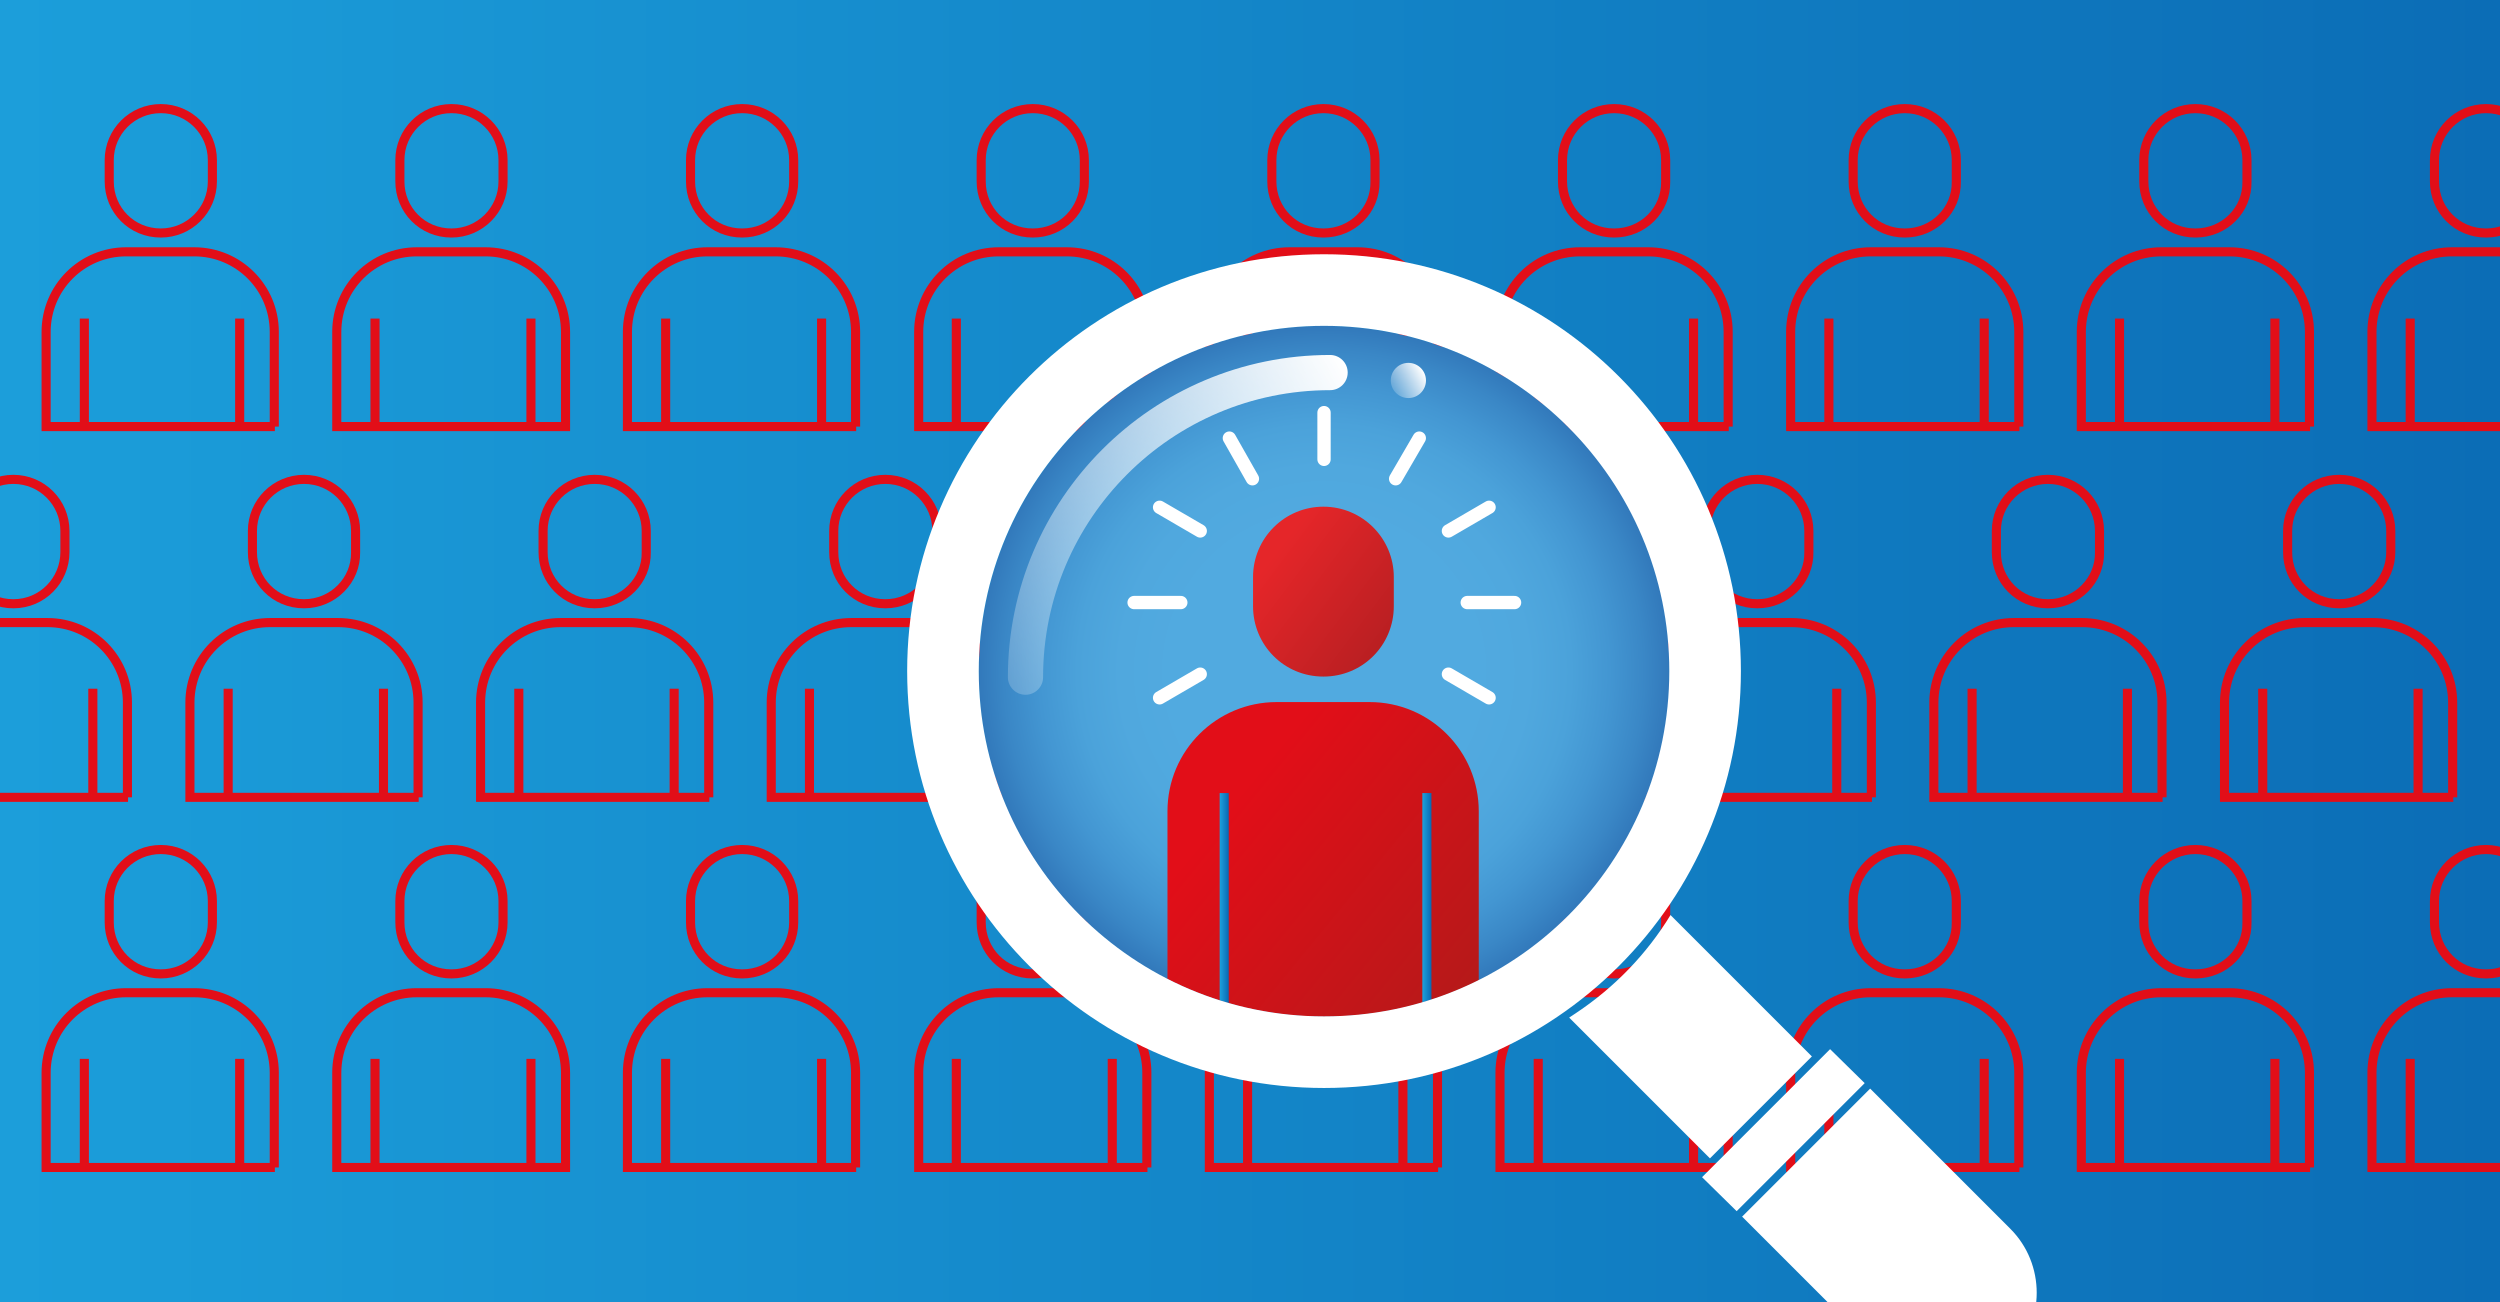 <svg xmlns="http://www.w3.org/2000/svg" xmlns:xlink="http://www.w3.org/1999/xlink" id="Ebene_1" x="0px" y="0px" viewBox="0 0 412 214.6" style="enable-background:new 0 0 412 214.6;" xml:space="preserve"><rect x="0" y="0" width="412" height="214.6" fill="#333333" stroke="none"/><style type="text/css">	.st0{fill:url(#SVGID_1_);}	.st1{clip-path:url(#SVGID_00000067207543939484089570000001928625865393483421_);}	.st2{fill:none;stroke:#E20E18;stroke-width:1.5;stroke-miterlimit:10;}	.st3{fill:#FFFFFF;}	.st4{clip-path:url(#SVGID_00000127002490637674715240000014524373483229586848_);}	.st5{fill:url(#SVGID_00000004521647671419661430000009799555260229218711_);}	.st6{fill:url(#SVGID_00000121251742085362672270000007565457287570407563_);}	.st7{fill:url(#SVGID_00000160165263410616620310000005720909115896129723_);}	.st8{fill:url(#SVGID_00000024707824259682587950000004997731307284854935_);}	.st9{fill:none;stroke:#FFFFFF;stroke-width:2.195;stroke-linecap:round;stroke-linejoin:round;stroke-miterlimit:10;}	.st10{fill:url(#SVGID_00000065035608011178347800000016973079138578528685_);}	.st11{fill:url(#SVGID_00000070097320893720226600000013722749707513020828_);}</style><linearGradient id="SVGID_1_" gradientUnits="userSpaceOnUse" x1="-31" y1="86.678" x2="443.644" y2="86.678">	<stop offset="0" style="stop-color:#1DA2DD"></stop>	<stop offset="1" style="stop-color:#0A69B3"></stop></linearGradient><rect x="-31" y="-150.6" class="st0" width="474.6" height="474.6"></rect><g>	<defs>		<rect id="SVGID_00000181056053953809843570000009474183963234265756_" x="-37" y="0.2" width="485" height="215.3"></rect>	</defs>	<clipPath id="SVGID_00000000205815890509096460000002608072904903529650_">		<use xlink:href="#SVGID_00000181056053953809843570000009474183963234265756_" style="overflow:visible;"></use>	</clipPath>	<g style="clip-path:url(#SVGID_00000000205815890509096460000002608072904903529650_);">		<g>			<path class="st2" d="M45.3,70.3H7.6V54.7c0-7.3,5.9-13.2,13.2-13.2h11.2c7.3,0,13.2,5.9,13.2,13.2V70.3z"></path>			<path class="st2" d="M26.5,38.4c-4.8,0-8.5-3.8-8.5-8.5v-3.5c0-4.7,3.8-8.5,8.5-8.5h0c4.7,0,8.5,3.8,8.5,8.5v3.5    C35,34.6,31.2,38.4,26.5,38.4z"></path>			<line class="st2" x1="13.9" y1="70.3" x2="13.9" y2="52.5"></line>			<line class="st2" x1="39.5" y1="52.5" x2="39.5" y2="70.3"></line>		</g>		<g>			<path class="st2" d="M93.2,70.3H55.5V54.7c0-7.3,5.9-13.2,13.2-13.2H80c7.3,0,13.2,5.9,13.2,13.2V70.3z"></path>			<path class="st2" d="M74.4,38.4c-4.8,0-8.5-3.8-8.5-8.5v-3.5c0-4.7,3.8-8.5,8.5-8.5l0,0c4.7,0,8.5,3.8,8.5,8.5v3.5    C82.9,34.6,79.1,38.4,74.4,38.4z"></path>			<line class="st2" x1="61.8" y1="70.3" x2="61.8" y2="52.5"></line>			<line class="st2" x1="87.5" y1="52.5" x2="87.5" y2="70.3"></line>		</g>		<g>			<path class="st2" d="M141.1,70.3h-37.7V54.7c0-7.3,5.9-13.2,13.2-13.2h11.2c7.3,0,13.2,5.9,13.2,13.2V70.3z"></path>			<path class="st2" d="M122.3,38.4c-4.8,0-8.5-3.8-8.5-8.5v-3.5c0-4.7,3.8-8.5,8.5-8.5l0,0c4.7,0,8.5,3.8,8.5,8.5v3.5    C130.8,34.6,127.1,38.4,122.3,38.4z"></path>			<line class="st2" x1="109.7" y1="70.3" x2="109.7" y2="52.5"></line>			<line class="st2" x1="135.4" y1="52.5" x2="135.4" y2="70.3"></line>		</g>		<g>			<path class="st2" d="M189.1,70.3h-37.7V54.7c0-7.3,5.9-13.2,13.2-13.2h11.2c7.3,0,13.2,5.9,13.2,13.2V70.3z"></path>			<path class="st2" d="M170.2,38.4c-4.8,0-8.5-3.8-8.5-8.5v-3.5c0-4.7,3.8-8.5,8.5-8.5l0,0c4.7,0,8.5,3.8,8.5,8.5v3.5    C178.7,34.6,175,38.4,170.2,38.4z"></path>			<line class="st2" x1="157.6" y1="70.3" x2="157.6" y2="52.5"></line>			<line class="st2" x1="183.3" y1="52.5" x2="183.3" y2="70.3"></line>		</g>		<g>			<path class="st2" d="M237,70.3h-37.7V54.7c0-7.3,5.9-13.2,13.2-13.2h11.2c7.3,0,13.2,5.9,13.2,13.2V70.3z"></path>			<path class="st2" d="M218.1,38.4c-4.8,0-8.5-3.8-8.5-8.5v-3.5c0-4.7,3.8-8.5,8.5-8.5l0,0c4.7,0,8.5,3.8,8.5,8.5v3.5    C226.7,34.6,222.9,38.4,218.1,38.4z"></path>			<line class="st2" x1="205.6" y1="70.3" x2="205.6" y2="52.5"></line>			<line class="st2" x1="231.2" y1="52.5" x2="231.2" y2="70.3"></line>		</g>		<g>			<path class="st2" d="M284.9,70.3h-37.7V54.7c0-7.3,5.9-13.2,13.2-13.2h11.2c7.3,0,13.2,5.9,13.2,13.2V70.3z"></path>			<path class="st2" d="M266,38.4c-4.8,0-8.5-3.8-8.5-8.5v-3.5c0-4.7,3.8-8.5,8.5-8.5l0,0c4.7,0,8.5,3.8,8.5,8.5v3.5    C274.6,34.6,270.8,38.4,266,38.4z"></path>			<line class="st2" x1="253.5" y1="70.3" x2="253.5" y2="52.5"></line>			<line class="st2" x1="279.1" y1="52.5" x2="279.1" y2="70.3"></line>		</g>		<g>			<path class="st2" d="M332.8,70.3h-37.7V54.7c0-7.3,5.9-13.2,13.2-13.2h11.2c7.3,0,13.2,5.9,13.2,13.2V70.3z"></path>			<path class="st2" d="M313.9,38.4c-4.8,0-8.5-3.8-8.5-8.5v-3.5c0-4.7,3.8-8.5,8.5-8.5l0,0c4.7,0,8.5,3.8,8.5,8.5v3.5    C322.5,34.6,318.7,38.4,313.9,38.4z"></path>			<line class="st2" x1="301.4" y1="70.3" x2="301.4" y2="52.5"></line>			<line class="st2" x1="327" y1="52.5" x2="327" y2="70.3"></line>		</g>		<g>			<path class="st2" d="M380.7,70.3H343V54.7c0-7.3,5.9-13.2,13.2-13.2h11.2c7.3,0,13.2,5.9,13.2,13.2V70.3z"></path>			<path class="st2" d="M361.8,38.4c-4.8,0-8.5-3.8-8.5-8.5v-3.5c0-4.7,3.8-8.5,8.5-8.5l0,0c4.7,0,8.5,3.8,8.5,8.5v3.5    C370.4,34.6,366.6,38.4,361.8,38.4z"></path>			<line class="st2" x1="349.3" y1="70.3" x2="349.3" y2="52.5"></line>			<line class="st2" x1="374.9" y1="52.5" x2="374.9" y2="70.3"></line>		</g>		<g>			<path class="st2" d="M428.6,70.3h-37.7V54.7c0-7.3,5.9-13.2,13.2-13.2h11.2c7.3,0,13.2,5.9,13.2,13.2V70.3z"></path>			<path class="st2" d="M409.7,38.4c-4.8,0-8.5-3.8-8.5-8.5v-3.5c0-4.7,3.8-8.5,8.5-8.5h0c4.7,0,8.5,3.8,8.5,8.5v3.5    C418.3,34.6,414.5,38.4,409.7,38.4z"></path>			<line class="st2" x1="397.2" y1="70.3" x2="397.2" y2="52.5"></line>			<line class="st2" x1="422.8" y1="52.5" x2="422.8" y2="70.3"></line>		</g>	</g>	<g style="clip-path:url(#SVGID_00000000205815890509096460000002608072904903529650_);">		<g>			<path class="st2" d="M45.3,192.4H7.6v-15.6c0-7.3,5.9-13.2,13.2-13.2h11.2c7.3,0,13.2,5.9,13.2,13.2V192.4z"></path>			<path class="st2" d="M26.5,160.5c-4.8,0-8.5-3.8-8.5-8.5v-3.5c0-4.7,3.8-8.5,8.5-8.5h0c4.7,0,8.5,3.8,8.5,8.5v3.5    C35,156.7,31.2,160.5,26.5,160.5z"></path>			<line class="st2" x1="13.9" y1="192.4" x2="13.9" y2="174.5"></line>			<line class="st2" x1="39.5" y1="174.5" x2="39.5" y2="192.4"></line>		</g>		<g>			<path class="st2" d="M93.2,192.4H55.5v-15.6c0-7.3,5.9-13.2,13.2-13.2H80c7.3,0,13.2,5.9,13.2,13.2V192.4z"></path>			<path class="st2" d="M74.4,160.5c-4.8,0-8.5-3.8-8.5-8.5v-3.5c0-4.7,3.8-8.5,8.5-8.5l0,0c4.7,0,8.5,3.8,8.5,8.5v3.5    C82.9,156.7,79.1,160.5,74.4,160.5z"></path>			<line class="st2" x1="61.8" y1="192.4" x2="61.8" y2="174.5"></line>			<line class="st2" x1="87.5" y1="174.5" x2="87.5" y2="192.4"></line>		</g>		<g>			<path class="st2" d="M141.1,192.4h-37.7v-15.6c0-7.3,5.9-13.2,13.2-13.2h11.2c7.3,0,13.2,5.9,13.2,13.2V192.4z"></path>			<path class="st2" d="M122.3,160.5c-4.8,0-8.5-3.8-8.5-8.5v-3.5c0-4.7,3.8-8.5,8.5-8.5l0,0c4.7,0,8.5,3.8,8.5,8.5v3.5    C130.8,156.7,127.1,160.5,122.3,160.5z"></path>			<line class="st2" x1="109.7" y1="192.4" x2="109.7" y2="174.5"></line>			<line class="st2" x1="135.4" y1="174.5" x2="135.4" y2="192.4"></line>		</g>		<g>			<path class="st2" d="M189.1,192.4h-37.7v-15.6c0-7.3,5.9-13.2,13.2-13.2h11.2c7.3,0,13.2,5.9,13.2,13.2V192.4z"></path>			<path class="st2" d="M170.2,160.5c-4.8,0-8.5-3.8-8.5-8.5v-3.5c0-4.7,3.8-8.5,8.5-8.5l0,0c4.7,0,8.5,3.8,8.5,8.5v3.5    C178.7,156.7,175,160.5,170.2,160.5z"></path>			<line class="st2" x1="157.6" y1="192.4" x2="157.6" y2="174.5"></line>			<line class="st2" x1="183.3" y1="174.5" x2="183.3" y2="192.4"></line>		</g>		<g>			<path class="st2" d="M237,192.4h-37.7v-15.6c0-7.3,5.9-13.2,13.2-13.2h11.2c7.3,0,13.2,5.9,13.2,13.2V192.4z"></path>			<path class="st2" d="M218.1,160.5c-4.8,0-8.5-3.8-8.5-8.5v-3.5c0-4.7,3.8-8.5,8.5-8.5l0,0c4.7,0,8.5,3.8,8.5,8.5v3.5    C226.7,156.7,222.9,160.5,218.1,160.5z"></path>			<line class="st2" x1="205.6" y1="192.4" x2="205.6" y2="174.5"></line>			<line class="st2" x1="231.2" y1="174.5" x2="231.2" y2="192.4"></line>		</g>		<g>			<path class="st2" d="M284.9,192.4h-37.7v-15.6c0-7.3,5.9-13.2,13.2-13.2h11.2c7.3,0,13.2,5.9,13.2,13.2V192.4z"></path>			<path class="st2" d="M266,160.5c-4.8,0-8.5-3.8-8.5-8.5v-3.5c0-4.7,3.8-8.5,8.5-8.5l0,0c4.7,0,8.5,3.8,8.5,8.5v3.5    C274.6,156.7,270.8,160.5,266,160.5z"></path>			<line class="st2" x1="253.5" y1="192.4" x2="253.5" y2="174.5"></line>			<line class="st2" x1="279.1" y1="174.5" x2="279.1" y2="192.4"></line>		</g>		<g>			<path class="st2" d="M332.8,192.4h-37.7v-15.6c0-7.3,5.9-13.2,13.2-13.2h11.2c7.3,0,13.2,5.9,13.2,13.2V192.4z"></path>			<path class="st2" d="M313.9,160.5c-4.8,0-8.5-3.8-8.5-8.5v-3.5c0-4.7,3.8-8.5,8.5-8.5l0,0c4.7,0,8.5,3.8,8.5,8.5v3.5    C322.5,156.7,318.7,160.5,313.9,160.5z"></path>			<line class="st2" x1="301.4" y1="192.4" x2="301.4" y2="174.5"></line>			<line class="st2" x1="327" y1="174.5" x2="327" y2="192.4"></line>		</g>		<g>			<path class="st2" d="M380.7,192.4H343v-15.6c0-7.3,5.9-13.2,13.2-13.2h11.2c7.3,0,13.2,5.9,13.2,13.2V192.4z"></path>			<path class="st2" d="M361.8,160.5c-4.8,0-8.5-3.8-8.5-8.5v-3.5c0-4.7,3.8-8.5,8.5-8.5l0,0c4.7,0,8.5,3.8,8.5,8.5v3.5    C370.4,156.7,366.6,160.5,361.8,160.5z"></path>			<line class="st2" x1="349.3" y1="192.4" x2="349.3" y2="174.5"></line>			<line class="st2" x1="374.9" y1="174.5" x2="374.9" y2="192.4"></line>		</g>		<g>			<path class="st2" d="M428.6,192.4h-37.7v-15.6c0-7.3,5.9-13.2,13.2-13.2h11.2c7.3,0,13.2,5.9,13.2,13.2V192.4z"></path>			<path class="st2" d="M409.7,160.5c-4.8,0-8.5-3.8-8.5-8.5v-3.5c0-4.7,3.8-8.5,8.5-8.5h0c4.7,0,8.5,3.8,8.5,8.5v3.5    C418.3,156.7,414.5,160.5,409.7,160.5z"></path>			<line class="st2" x1="397.2" y1="192.4" x2="397.2" y2="174.5"></line>			<line class="st2" x1="422.8" y1="174.5" x2="422.8" y2="192.4"></line>		</g>	</g>	<g style="clip-path:url(#SVGID_00000000205815890509096460000002608072904903529650_);">		<g>			<path class="st2" d="M21.1,131.4h-37.7v-15.6c0-7.3,5.9-13.2,13.2-13.2H7.8c7.3,0,13.2,5.9,13.2,13.2V131.4z"></path>			<path class="st2" d="M2.2,99.5c-4.8,0-8.5-3.8-8.5-8.5v-3.5c0-4.7,3.8-8.5,8.5-8.5l0,0c4.7,0,8.5,3.8,8.5,8.5v3.5    C10.7,95.6,7,99.5,2.2,99.5z"></path>			<line class="st2" x1="-10.4" y1="131.4" x2="-10.4" y2="113.5"></line>			<line class="st2" x1="15.3" y1="113.5" x2="15.3" y2="131.4"></line>		</g>		<g>			<path class="st2" d="M69,131.4H31.3v-15.6c0-7.3,5.9-13.2,13.2-13.2h11.2c7.3,0,13.2,5.9,13.2,13.2V131.4z"></path>			<path class="st2" d="M50.1,99.5c-4.8,0-8.5-3.8-8.5-8.5v-3.5c0-4.7,3.8-8.5,8.5-8.5l0,0c4.7,0,8.5,3.8,8.5,8.5v3.5    C58.7,95.6,54.9,99.5,50.1,99.5z"></path>			<line class="st2" x1="37.6" y1="131.4" x2="37.6" y2="113.5"></line>			<line class="st2" x1="63.2" y1="113.5" x2="63.2" y2="131.4"></line>		</g>		<g>			<path class="st2" d="M116.9,131.4H79.2v-15.6c0-7.3,5.9-13.2,13.2-13.2h11.2c7.3,0,13.2,5.9,13.2,13.2V131.4z"></path>			<path class="st2" d="M98,99.5c-4.8,0-8.5-3.8-8.5-8.5v-3.5c0-4.7,3.8-8.5,8.5-8.5h0c4.7,0,8.5,3.8,8.5,8.5v3.5    C106.6,95.6,102.8,99.5,98,99.5z"></path>			<line class="st2" x1="85.5" y1="131.4" x2="85.5" y2="113.5"></line>			<line class="st2" x1="111.1" y1="113.5" x2="111.1" y2="131.4"></line>		</g>		<g>			<path class="st2" d="M164.8,131.4h-37.7v-15.6c0-7.3,5.9-13.2,13.2-13.2h11.2c7.3,0,13.2,5.9,13.2,13.2V131.4z"></path>			<path class="st2" d="M145.9,99.5c-4.8,0-8.5-3.8-8.5-8.5v-3.5c0-4.7,3.8-8.5,8.5-8.5l0,0c4.7,0,8.5,3.8,8.5,8.5v3.5    C154.5,95.6,150.7,99.5,145.9,99.5z"></path>			<line class="st2" x1="133.4" y1="131.4" x2="133.4" y2="113.5"></line>			<line class="st2" x1="159" y1="113.5" x2="159" y2="131.4"></line>		</g>		<g>			<path class="st2" d="M212.7,131.4H175v-15.6c0-7.3,5.9-13.2,13.2-13.2h11.2c7.3,0,13.2,5.9,13.2,13.2V131.4z"></path>			<path class="st2" d="M193.8,99.5c-4.8,0-8.5-3.8-8.5-8.5v-3.5c0-4.7,3.8-8.5,8.5-8.5l0,0c4.7,0,8.5,3.8,8.5,8.5v3.5    C202.4,95.6,198.6,99.5,193.8,99.5z"></path>			<line class="st2" x1="181.3" y1="131.4" x2="181.3" y2="113.5"></line>			<line class="st2" x1="206.9" y1="113.5" x2="206.9" y2="131.4"></line>		</g>		<g>			<path class="st2" d="M260.6,131.4h-37.7v-15.6c0-7.3,5.9-13.2,13.2-13.2h11.2c7.3,0,13.2,5.9,13.2,13.2V131.4z"></path>			<path class="st2" d="M241.7,99.5c-4.8,0-8.5-3.8-8.5-8.5v-3.5c0-4.7,3.8-8.5,8.5-8.5h0c4.7,0,8.5,3.8,8.5,8.5v3.5    C250.3,95.6,246.5,99.5,241.7,99.5z"></path>			<line class="st2" x1="229.2" y1="131.4" x2="229.2" y2="113.5"></line>			<line class="st2" x1="254.8" y1="113.5" x2="254.8" y2="131.4"></line>		</g>		<g>			<path class="st2" d="M308.5,131.4h-37.7v-15.6c0-7.3,5.9-13.2,13.2-13.2h11.2c7.3,0,13.2,5.9,13.2,13.2V131.4z"></path>			<path class="st2" d="M289.6,99.5c-4.8,0-8.5-3.8-8.5-8.5v-3.5c0-4.7,3.8-8.5,8.5-8.5l0,0c4.7,0,8.5,3.8,8.5,8.5v3.5    C298.2,95.6,294.4,99.5,289.6,99.5z"></path>			<line class="st2" x1="277.1" y1="131.4" x2="277.1" y2="113.5"></line>			<line class="st2" x1="302.7" y1="113.5" x2="302.7" y2="131.4"></line>		</g>		<g>			<path class="st2" d="M356.4,131.4h-37.7v-15.6c0-7.3,5.9-13.2,13.2-13.2h11.2c7.3,0,13.2,5.9,13.2,13.2V131.4z"></path>			<path class="st2" d="M337.5,99.5c-4.8,0-8.5-3.8-8.5-8.5v-3.5c0-4.7,3.8-8.5,8.5-8.5l0,0c4.7,0,8.5,3.8,8.5,8.5v3.5    C346.1,95.6,342.3,99.5,337.5,99.5z"></path>			<line class="st2" x1="325" y1="131.4" x2="325" y2="113.5"></line>			<line class="st2" x1="350.6" y1="113.5" x2="350.6" y2="131.4"></line>		</g>		<g>			<path class="st2" d="M404.3,131.4h-37.7v-15.6c0-7.3,5.9-13.2,13.2-13.2h11.2c7.3,0,13.2,5.9,13.2,13.2V131.4z"></path>			<path class="st2" d="M385.5,99.5c-4.8,0-8.5-3.8-8.5-8.5v-3.5c0-4.7,3.8-8.5,8.5-8.5h0c4.7,0,8.5,3.8,8.5,8.5v3.5    C394,95.6,390.2,99.5,385.5,99.5z"></path>			<line class="st2" x1="372.9" y1="131.4" x2="372.9" y2="113.5"></line>			<line class="st2" x1="398.5" y1="113.5" x2="398.5" y2="131.4"></line>		</g>	</g></g><g>	<line class="st3" x1="280.5" y1="194" x2="301.6" y2="172.9"></line>	<path class="st3" d="M331.3,202.5l-23.1-23.1l-21.1,21.1l23.1,23.1c5.8,5.8,15.3,5.8,21.1,0h0C337.1,217.8,337.1,208.3,331.3,202.5  z"></path>	<g>		<polygon class="st3" points="299.5,175 299.5,175 280.5,194 286.2,199.6 307.3,178.5 301.6,172.9   "></polygon>		<path class="st3" d="M298.6,174.1l-23.3-23.3l0,0c-3.9,6.4-9.2,11.9-15.5,16.1l-1.2,0.8l23.2,23.2L298.6,174.1z"></path>	</g></g><g>	<defs>		<path id="SVGID_00000007421766221452944450000012319446769774616491_" d="M258.5,150.9c-22.2,22.2-58.2,22.2-80.5,0   s-22.2-58.2,0-80.5s58.2-22.2,80.5,0C280.7,92.6,280.7,128.7,258.5,150.9z"></path>	</defs>			<radialGradient id="SVGID_00000182486005895998660780000011480041489232718737_" cx="218.233" cy="110.643" r="56.891" gradientUnits="userSpaceOnUse">		<stop offset="0.429" style="stop-color:#51AAE0"></stop>		<stop offset="0.592" style="stop-color:#50A8DE"></stop>		<stop offset="0.715" style="stop-color:#4BA2DA"></stop>		<stop offset="0.826" style="stop-color:#4396D2"></stop>		<stop offset="0.928" style="stop-color:#3A87C6"></stop>		<stop offset="1" style="stop-color:#3279BB"></stop>	</radialGradient>			<use xlink:href="#SVGID_00000007421766221452944450000012319446769774616491_" style="overflow:visible;fill:url(#SVGID_00000182486005895998660780000011480041489232718737_);"></use>	<clipPath id="SVGID_00000170254920127983132340000005607784395961811098_">		<use xlink:href="#SVGID_00000007421766221452944450000012319446769774616491_" style="overflow:visible;"></use>	</clipPath>	<g style="clip-path:url(#SVGID_00000170254920127983132340000005607784395961811098_);">					<linearGradient id="SVGID_00000120533819660103815090000002104868847470927286_" gradientUnits="userSpaceOnUse" x1="201.64" y1="133.936" x2="240.249" y2="165.55">			<stop offset="0" style="stop-color:#E20E18"></stop>			<stop offset="1" style="stop-color:#B61919"></stop>		</linearGradient>		<path style="fill:url(#SVGID_00000120533819660103815090000002104868847470927286_);" d="M243.8,169.7h-51.4v-36   c0-10,8.1-18,18-18h15.3c10,0,18,8.1,18,18V169.7z"></path>					<linearGradient id="SVGID_00000116914509743714218650000016132105117938330754_" gradientUnits="userSpaceOnUse" x1="209.949" y1="91.396" x2="228.548" y2="105.399">			<stop offset="0" style="stop-color:#E52629"></stop>			<stop offset="1" style="stop-color:#B91F22"></stop>		</linearGradient>		<path style="fill:url(#SVGID_00000116914509743714218650000016132105117938330754_);" d="M218.1,111.5c-6.5,0-11.6-5.2-11.6-11.6   v-4.8c0-6.4,5.2-11.6,11.6-11.6h0c6.4,0,11.6,5.2,11.6,11.6v4.8C229.7,106.3,224.6,111.5,218.1,111.5z"></path>					<linearGradient id="SVGID_00000104678063315261391250000008420790512832544662_" gradientUnits="userSpaceOnUse" x1="200.994" y1="150.166" x2="202.475" y2="150.166">			<stop offset="0" style="stop-color:#1DA2DD"></stop>			<stop offset="1" style="stop-color:#0A69B3"></stop>		</linearGradient>					<rect x="201" y="130.7" style="fill:url(#SVGID_00000104678063315261391250000008420790512832544662_);" width="1.5" height="39"></rect>					<linearGradient id="SVGID_00000183248196626243327030000007751414500428278710_" gradientUnits="userSpaceOnUse" x1="234.405" y1="150.166" x2="235.885" y2="150.166">			<stop offset="0" style="stop-color:#1DA2DD"></stop>			<stop offset="1" style="stop-color:#0A69B3"></stop>		</linearGradient>					<rect x="234.4" y="130.7" style="fill:url(#SVGID_00000183248196626243327030000007751414500428278710_);" width="1.5" height="39"></rect>	</g>	<g style="clip-path:url(#SVGID_00000170254920127983132340000005607784395961811098_);">		<line class="st9" x1="218.2" y1="68" x2="218.2" y2="75.7"></line>		<line class="st9" x1="202.6" y1="72.2" x2="206.4" y2="78.9"></line>		<line class="st9" x1="191.1" y1="83.6" x2="197.8" y2="87.5"></line>		<line class="st9" x1="238.7" y1="111.1" x2="245.4" y2="115"></line>		<line class="st9" x1="186.9" y1="99.3" x2="194.6" y2="99.3"></line>		<line class="st9" x1="241.8" y1="99.3" x2="249.6" y2="99.3"></line>		<line class="st9" x1="191.1" y1="115" x2="197.8" y2="111.1"></line>		<line class="st9" x1="238.7" y1="87.5" x2="245.4" y2="83.6"></line>		<line class="st9" x1="230" y1="78.9" x2="233.9" y2="72.2"></line>	</g></g><g>	<path class="st3" d="M286.9,110.6c0-37.9-30.7-68.7-68.7-68.7c-37.9,0-68.7,30.7-68.7,68.7c0,37.9,30.7,68.7,68.7,68.7  C256.2,179.3,286.9,148.6,286.9,110.6z M218.2,167.5c-31.4,0-56.9-25.5-56.9-56.9s25.5-56.9,56.9-56.9c31.4,0,56.9,25.5,56.9,56.9  C275.1,142.1,249.7,167.5,218.2,167.5z"></path>			<linearGradient id="SVGID_00000008853989358677708390000017653170168526267782_" gradientUnits="userSpaceOnUse" x1="160.246" y1="102.206" x2="224.631" y2="65.034">		<stop offset="0" style="stop-color:#FFFFFF;stop-opacity:0.2"></stop>		<stop offset="1" style="stop-color:#FFFFFF"></stop>	</linearGradient>	<path style="fill:url(#SVGID_00000008853989358677708390000017653170168526267782_);" d="M219.2,58.5c-29.3,0-53.1,23.8-53.1,53.1  c0,1.6,1.3,2.9,2.9,2.9c1.6,0,2.9-1.3,2.9-2.9c0-26.1,21.2-47.3,47.3-47.3c1.6,0,2.9-1.3,2.9-2.9S220.8,58.5,219.2,58.5z"></path>			<linearGradient id="SVGID_00000163763326630075044040000010774050886441681849_" gradientUnits="userSpaceOnUse" x1="229.568" y1="64.165" x2="234.608" y2="61.255">		<stop offset="0" style="stop-color:#FFFFFF;stop-opacity:0.2"></stop>		<stop offset="1" style="stop-color:#FFFFFF"></stop>	</linearGradient>	<path style="fill:url(#SVGID_00000163763326630075044040000010774050886441681849_);" d="M232.1,59.8c-1.6,0-2.9,1.3-2.9,2.9  s1.3,2.9,2.9,2.9c1.6,0,2.9-1.3,2.9-2.9S233.7,59.8,232.1,59.8z"></path></g></svg>